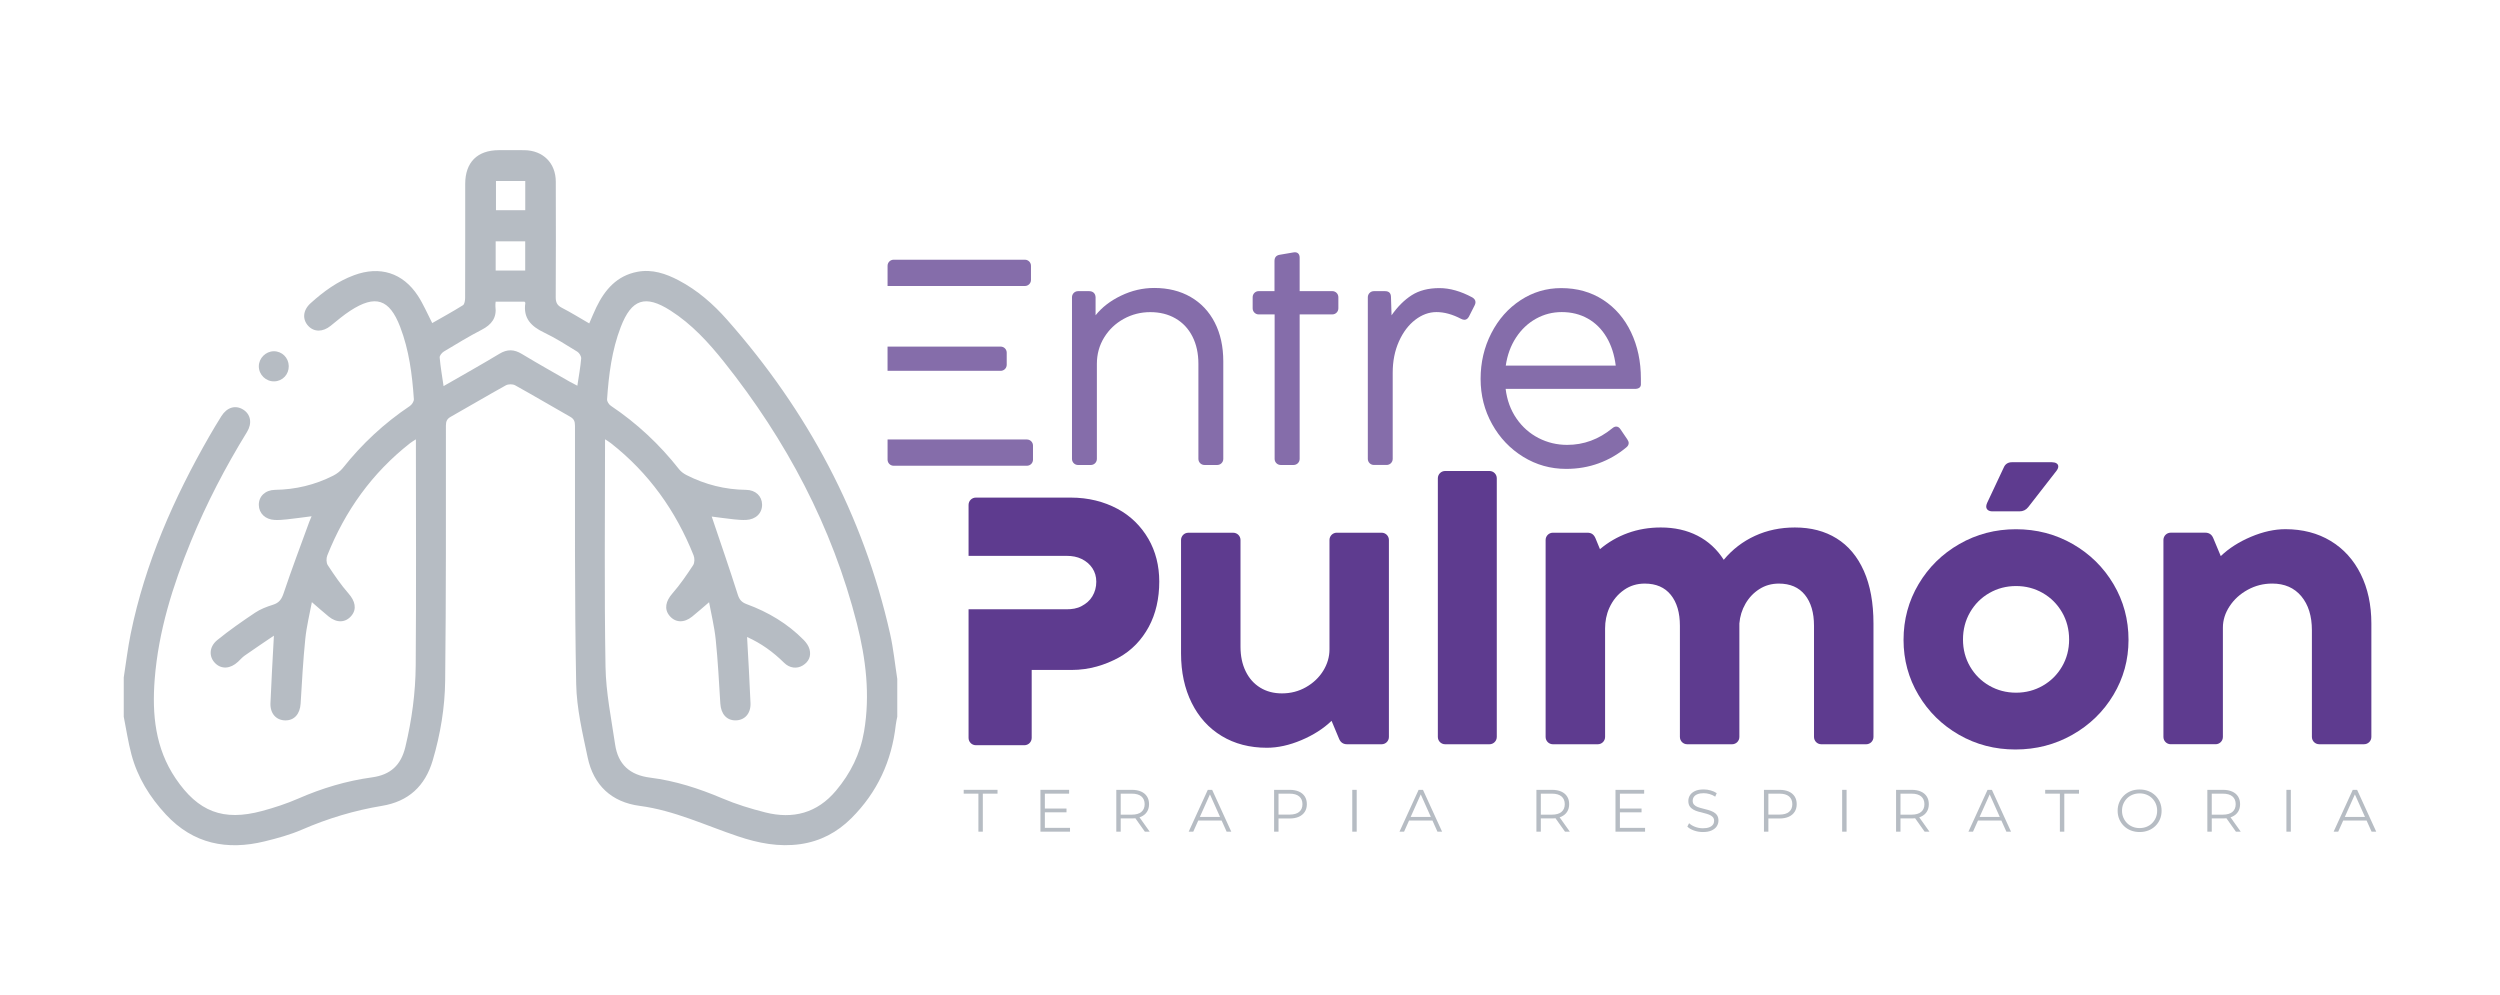 <svg xmlns="http://www.w3.org/2000/svg" xmlns:xlink="http://www.w3.org/1999/xlink" id="Capa_1" x="0px" y="0px" viewBox="0 0 1080 430" style="enable-background:new 0 0 1080 430;" xml:space="preserve"><style type="text/css">	.st0{fill:#5D3B8C;}	.st1{fill:#423D50;}	.st2{fill:#B7ACC4;}	.st3{fill:#B6BCC2;}	.st4{fill:#444444;}	.st5{fill:#DBDAD4;}	.st6{fill-rule:evenodd;clip-rule:evenodd;fill:#B6BCC3;}	.st7{fill:#856DAA;}	.st8{fill:#5E3B8F;}	.st9{fill:#888888;}	.st10{fill:#B6BCC3;}</style><g>	<g>		<path class="st6" d="M53.46,292.67c0.99-6.32,1.73-12.68,3.01-18.94c6.22-30.45,18.58-58.47,33.96-85.28   c1.68-2.92,3.41-5.81,5.2-8.66c2.42-3.84,6.07-4.92,9.39-2.87c3.26,2.02,4.03,5.88,1.69,9.69c-9.29,15.11-17.48,30.8-24.21,47.22   c-7.86,19.18-14.05,38.83-15.67,59.63c-1.17,15.11,0.2,29.76,9.05,42.83c9.73,14.38,20.51,18.59,37.32,14.06   c5.33-1.44,10.64-3.17,15.69-5.38c10.23-4.47,20.8-7.64,31.83-9.15c7.99-1.1,12.5-5.23,14.41-13.17   c2.78-11.6,4.37-23.34,4.46-35.18c0.25-32.4,0.08-64.81,0.08-97.68c-0.87,0.57-1.74,1.06-2.51,1.66   c-16.4,12.85-28.08,29.21-35.76,48.48c-0.49,1.22-0.48,3.19,0.2,4.22c2.78,4.23,5.65,8.46,8.98,12.26   c2.83,3.22,3.66,6.66,1.26,9.56c-2.52,3.06-6.3,3.25-9.81,0.4c-2.44-1.98-4.78-4.08-7.3-6.25c-0.91,4.92-2.28,10.35-2.84,15.87   c-0.95,9.29-1.45,18.63-2.02,27.95c-0.27,4.49-2.72,7.32-6.63,7.27c-3.9-0.05-6.58-2.93-6.4-7.44c0.37-9.44,0.95-18.87,1.49-29.17   c-4.37,2.97-8.54,5.75-12.64,8.63c-1.06,0.74-1.91,1.77-2.87,2.66c-3.29,3.07-7.15,3.32-9.85,0.62c-2.78-2.77-2.71-7.06,0.9-10   c5.2-4.23,10.73-8.08,16.31-11.81c2.31-1.55,5.04-2.6,7.71-3.43c2.68-0.83,3.76-2.36,4.65-5.02c3.47-10.38,7.36-20.61,11.1-30.9   c0.26-0.7,0.57-1.38,0.97-2.32c-3.75,0.48-7.24,0.97-10.75,1.35c-1.73,0.19-3.48,0.32-5.21,0.24c-4.05-0.2-6.78-2.85-6.84-6.46   c-0.06-3.73,2.76-6.47,7.01-6.54c8.85-0.13,17.23-2.13,25.11-6.12c1.58-0.8,3.14-1.99,4.23-3.37   c8.25-10.39,17.83-19.31,28.86-26.7c0.89-0.59,1.83-2.01,1.77-2.98c-0.72-10.65-2.07-21.21-5.93-31.26   c-4.64-12.05-10.67-14-21.53-6.96c-2.99,1.94-5.73,4.31-8.52,6.55c-3.34,2.69-7.12,2.74-9.64,0.02c-2.65-2.85-2.32-6.8,0.99-9.79   c5.59-5.06,11.63-9.47,18.79-12.12c11.15-4.13,21.08-1.05,27.58,8.88c2.35,3.6,4.04,7.64,6.19,11.8   c4.33-2.48,8.89-4.97,13.28-7.72c0.7-0.44,0.92-2.07,0.93-3.14c0.06-16.42,0.03-32.85,0.04-49.27   c0.01-9.32,5.21-14.53,14.51-14.57c3.7-0.02,7.4-0.04,11.09,0.01c8.03,0.12,13.51,5.55,13.53,13.59   c0.05,16.64,0.06,33.28-0.03,49.92c-0.01,2.24,0.6,3.52,2.64,4.57c3.94,2.03,7.72,4.38,11.84,6.76c1.08-2.47,1.99-4.73,3.05-6.93   c3.71-7.67,8.92-13.7,17.76-15.37c6.41-1.21,12.27,0.78,17.85,3.71c8.1,4.26,14.91,10.22,20.9,17.01   c34.74,39.34,58.82,84.26,70.4,135.62c1.45,6.42,2.09,13.03,3.11,19.55c0,5.44,0,10.88,0,16.32c-0.22,1.16-0.51,2.32-0.64,3.49   c-1.75,15.68-8.02,29.22-19.22,40.38c-6.1,6.08-13.36,9.93-21.98,11.17c-9.29,1.34-18.21-0.43-26.91-3.35   c-14.07-4.71-27.53-11.2-42.51-13.18c-12.21-1.61-19.97-8.94-22.49-20.92c-2.21-10.49-4.76-21.15-4.96-31.78   c-0.71-37.17-0.48-74.36-0.52-111.54c0-1.88-0.45-2.94-2.09-3.87c-7.94-4.49-15.78-9.16-23.77-13.58   c-1.04-0.58-2.96-0.56-4.01,0.02c-7.98,4.42-15.83,9.08-23.77,13.56c-1.64,0.92-2.12,1.96-2.12,3.84   c-0.01,36.74,0.1,73.49-0.32,110.24c-0.13,11.6-2.06,23.12-5.37,34.36c-3.29,11.18-10.52,17.78-21.91,19.66   c-11.96,1.98-23.41,5.43-34.54,10.26c-5.15,2.23-10.66,3.74-16.13,5.08c-16.29,3.99-30.87,1.13-42.67-11.57   c-6.98-7.51-12.29-16.07-14.93-26.04c-1.41-5.33-2.22-10.81-3.3-16.23C53.46,303.98,53.46,298.32,53.46,292.67z M322.74,275.19   c0.52,9.72,1.11,19.15,1.48,28.59c0.17,4.49-2.53,7.38-6.43,7.42c-3.91,0.04-6.34-2.8-6.61-7.28c-0.56-9.21-1.05-18.45-1.99-27.62   c-0.58-5.62-1.96-11.16-2.87-16.14c-2.5,2.13-4.85,4.22-7.3,6.2c-3.52,2.85-7.3,2.67-9.81-0.38c-2.39-2.9-1.59-6.34,1.23-9.57   c3.33-3.8,6.21-8.02,8.99-12.25c0.68-1.03,0.7-3,0.21-4.22c-7.68-19.26-19.34-35.63-35.74-48.49c-0.78-0.61-1.65-1.11-2.52-1.69   c0,33.05-0.36,65.67,0.2,98.28c0.19,11.21,2.51,22.41,4.15,33.57c1.26,8.59,6.31,13.22,15.15,14.33   c10.82,1.35,21.13,4.7,31.2,8.97c5.96,2.53,12.24,4.46,18.54,6.05c11.96,3.01,22.39,0.31,30.54-9.41   c6.28-7.47,10.48-15.91,12.12-25.59c2.67-15.76,0.79-31.25-3.08-46.51c-10.66-41.94-30.51-79.3-57.36-113.03   c-6.71-8.43-14-16.4-23.2-22.27c-10.9-6.95-16.82-4.99-21.48,7.12c-3.86,10.04-5.18,20.61-5.91,31.25   c-0.06,0.89,0.79,2.2,1.6,2.75c11.3,7.58,21.1,16.73,29.5,27.43c0.83,1.06,2.05,1.94,3.26,2.55c8.07,4.1,16.62,6.26,25.7,6.36   c4.09,0.05,6.82,2.67,6.91,6.29c0.09,3.75-2.7,6.53-6.91,6.71c-1.73,0.07-3.48-0.06-5.21-0.25c-3.49-0.38-6.98-0.87-9.64-1.21   c3.74,11.11,7.65,22.35,11.25,33.7c0.72,2.26,1.71,3.35,3.85,4.14c9.29,3.41,17.66,8.38,24.64,15.47c1.1,1.12,2.13,2.57,2.52,4.05   c0.77,2.9-0.3,5.36-2.93,6.97c-2.52,1.54-5.68,1.2-8.06-1.16C334.04,281.69,328.82,277.9,322.74,275.19z M191.62,166.8   c8.35-4.81,16.31-9.25,24.12-13.96c3.41-2.06,6.34-1.97,9.7,0.07c6.87,4.16,13.89,8.08,20.86,12.09c0.96,0.55,1.97,1.03,3.12,1.63   c0.63-4.24,1.33-7.98,1.65-11.75c0.08-0.95-0.8-2.41-1.66-2.94c-4.71-2.91-9.41-5.91-14.39-8.29c-5.57-2.66-9.08-6.18-8.07-12.8   c0.02-0.15-0.23-0.33-0.37-0.53c-4.08,0-8.17,0-12.46,0c-0.05,0.76-0.18,1.4-0.1,2.01c0.65,4.91-1.61,7.9-5.89,10.11   c-5.59,2.89-10.98,6.18-16.38,9.42c-0.85,0.51-1.88,1.77-1.81,2.59C190.28,158.41,190.98,162.35,191.62,166.8z M226.91,78.18   c-4.44,0-8.6,0-12.65,0c0,4.4,0,8.56,0,12.64c4.35,0,8.43,0,12.65,0C226.91,86.56,226.91,82.48,226.91,78.18z M214.13,116.86   c4.47,0,8.63,0,12.76,0c0-4.33,0-8.41,0-12.61c-4.32,0-8.48,0-12.76,0C214.13,108.51,214.13,112.59,214.13,116.86z"></path>		<path class="st6" d="M124.74,158.11c0.07,3.62-2.62,6.52-6.19,6.64c-3.65,0.13-6.74-2.85-6.74-6.5c0-3.49,2.95-6.46,6.43-6.51   C121.8,151.7,124.67,154.52,124.74,158.11z"></path>	</g>	<g>		<g>			<path class="st8" d="M577.47,230.13h19.39c1.74,0,3.15,1.41,3.15,3.15v85.09c0,1.74-1.41,3.15-3.15,3.15h-14.9    c-1.66,0-2.82-0.78-3.47-2.34l-3.25-7.78c-3.52,3.37-7.88,6.16-13.07,8.35c-5.19,2.19-10.15,3.28-14.88,3.28    c-7.4,0-13.9-1.69-19.48-5.06c-5.59-3.37-9.92-8.14-12.99-14.31c-3.07-6.17-4.61-13.3-4.61-21.41v-48.96    c0-1.74,1.41-3.15,3.15-3.15h19.39c1.74,0,3.15,1.41,3.15,3.15v46.09c0,4.03,0.74,7.57,2.23,10.61c1.48,3.05,3.57,5.4,6.27,7.06    c2.69,1.66,5.83,2.49,9.4,2.49c3.78,0,7.24-0.89,10.38-2.68c3.15-1.79,5.63-4.14,7.44-7.06c1.81-2.92,2.72-6.02,2.72-9.29v-47.23    C574.33,231.54,575.74,230.13,577.47,230.13z"></path>			<path class="st8" d="M643.46,321.52h-19.16c-1.74,0-3.15-1.41-3.15-3.15V206.62c0-1.74,1.41-3.15,3.15-3.15h19.16    c1.74,0,3.15,1.41,3.15,3.15v111.75C646.6,320.11,645.19,321.52,643.46,321.52z"></path>			<path class="st8" d="M793.41,232.59c5.08,3.15,9.01,7.83,11.78,14.05c2.77,6.22,4.15,13.81,4.15,22.77v48.96    c0,1.74-1.41,3.15-3.15,3.15h-19.39c-1.74,0-3.15-1.41-3.15-3.15v-48.06c0-5.64-1.31-10.08-3.93-13.33    c-2.62-3.25-6.37-4.87-11.25-4.87c-3.12,0-5.93,0.79-8.42,2.38c-2.49,1.59-4.49,3.69-6,6.31c-1.51,2.62-2.39,5.46-2.64,8.53    v49.04c0,1.74-1.41,3.15-3.15,3.15h-19.39c-1.74,0-3.15-1.41-3.15-3.15v-48.06c0-5.64-1.31-10.08-3.93-13.33    c-2.62-3.25-6.37-4.87-11.25-4.87c-3.32,0-6.28,0.89-8.87,2.68c-2.83,1.95-4.99,4.58-6.47,7.89c-1.24,2.77-1.8,5.8-1.8,8.83    v46.86c0,1.74-1.41,3.15-3.15,3.15h-19.39c-1.74,0-3.15-1.41-3.15-3.15v-85.09c0-1.74,1.41-3.15,3.15-3.15h14.9    c0.85,0,1.56,0.19,2.11,0.57c0.55,0.38,1.01,0.97,1.36,1.78l1.96,4.76c3.57-3.02,7.58-5.34,12.01-6.95    c4.43-1.61,9.19-2.42,14.27-2.42c5.94,0,11.23,1.18,15.86,3.55c4.63,2.37,8.41,5.84,11.33,10.42c3.72-4.48,8.22-7.93,13.48-10.35    c5.26-2.42,11.01-3.62,17.26-3.62C782.34,227.87,788.33,229.44,793.41,232.59z"></path>			<path class="st8" d="M846.31,317.44c-7.38-4.23-13.22-9.97-17.52-17.22c-4.31-7.25-6.46-15.18-6.46-23.79    c0-8.76,2.17-16.79,6.5-24.09c4.33-7.3,10.21-13.08,17.63-17.33c7.43-4.25,15.57-6.38,24.43-6.38c8.91,0,17.08,2.13,24.51,6.38    c7.43,4.26,13.3,10.03,17.63,17.33c4.33,7.3,6.49,15.33,6.49,24.09c0,8.61-2.18,16.54-6.53,23.79    c-4.35,7.25-10.27,12.99-17.75,17.22c-7.47,4.23-15.67,6.34-24.58,6.34C861.81,323.78,853.69,321.67,846.31,317.44z     M882.49,296.22c3.5-2.01,6.27-4.77,8.31-8.27c2.04-3.5,3.06-7.39,3.06-11.67c0-4.33-1.02-8.26-3.06-11.78    c-2.04-3.52-4.81-6.29-8.31-8.31c-3.5-2.01-7.34-3.02-11.52-3.02c-4.23,0-8.09,1.01-11.59,3.02c-3.5,2.01-6.27,4.78-8.31,8.31    c-2.04,3.52-3.06,7.45-3.06,11.78c0,4.28,1.02,8.17,3.06,11.67c2.04,3.5,4.81,6.26,8.31,8.27c3.5,2.01,7.36,3.02,11.59,3.02    C875.15,299.24,878.99,298.23,882.49,296.22z M888.45,200.19c0.48,0.33,0.72,0.77,0.72,1.32c0,0.6-0.28,1.26-0.83,1.96    l-12.16,15.63c-0.96,1.21-2.21,1.81-3.78,1.81h-11.63c-0.86,0-1.52-0.19-2-0.57c-0.48-0.38-0.72-0.89-0.72-1.55    c0-0.4,0.12-0.91,0.38-1.51l7.17-15.26c0.65-1.56,1.86-2.34,3.62-2.34h17.22C887.31,199.7,887.97,199.86,888.45,200.19z"></path>			<path class="st8" d="M1006.83,233.68c5.59,3.38,9.92,8.14,12.99,14.31c3.07,6.17,4.61,13.3,4.61,21.41v48.96    c0,1.74-1.41,3.15-3.15,3.15h-19.39c-1.74,0-3.15-1.41-3.15-3.15v-46.09c0-6.14-1.52-11.04-4.57-14.69    c-3.05-3.65-7.24-5.48-12.58-5.48c-3.78,0-7.3,0.89-10.57,2.68c-3.27,1.79-5.88,4.15-7.82,7.1c-1.94,2.94-2.91,6.03-2.91,9.25    v47.23c0,1.74-1.41,3.15-3.15,3.15h-19.39c-1.74,0-3.15-1.41-3.15-3.15v-85.09c0-1.74,1.41-3.15,3.15-3.15h14.9    c1.66,0,2.82,0.78,3.47,2.34l3.25,7.78c3.52-3.37,7.88-6.16,13.07-8.35c5.18-2.19,10.14-3.28,14.88-3.28    C994.75,228.62,1001.24,230.31,1006.83,233.68z"></path>			<path class="st9" d="M696.52,235.78c0.05,0,0.09-0.01,0.14-0.01c0-0.07,0.01-0.14,0.01-0.21L696.52,235.78z"></path>			<path class="st8" d="M496.08,232.74c-3.15-5.41-7.6-9.87-13.37-12.95c-5.77-3.07-12.47-4.83-20.13-4.83h-41.01    c-1.74,0-3.15,1.41-3.15,3.15v22.02h27.4h14.94c2.42,0,4.59,0.39,6.53,1.35c1.94,0.96,3.47,2.25,4.61,3.96    c1.13,1.71,1.7,3.65,1.7,5.87c0,2.32-0.57,4.41-1.7,6.3c-1.13,1.89-2.68,3.16-4.64,4.22c-1.96,1.06-4.15,1.38-6.57,1.38h-42.27    v55.57c0,1.74,1.41,3.15,3.15,3.15h20.97c1.74,0,3.15-1.41,3.15-3.15v-29.36h17.2c7.8,0,14.56-2.19,20.28-5.28    c5.71-3.1,10.08-7.76,13.1-13.35c3.02-5.59,4.53-12.22,4.53-19.57C500.8,244.42,499.23,238.15,496.08,232.74z"></path>		</g>		<g>			<path class="st7" d="M514.35,128.29c4.5,2.6,7.98,6.28,10.43,11.06c2.45,4.78,3.68,10.37,3.68,16.78v42.12    c0,1.45-1.17,2.62-2.62,2.62h-5.51c-1.45,0-2.62-1.17-2.62-2.62V157.2c0-4.52-0.86-8.47-2.58-11.84    c-1.72-3.37-4.15-5.97-7.29-7.79c-3.14-1.82-6.79-2.73-10.93-2.73c-4.11,0-7.93,0.97-11.47,2.92c-3.54,1.95-6.36,4.63-8.45,8.04    c-2.1,3.41-3.14,7.22-3.14,11.41v41.05c0,1.45-1.17,2.62-2.62,2.62h-5.51c-1.45,0-2.62-1.17-2.62-2.62V128.4    c0-1.45,1.17-2.62,2.62-2.62h4.8c1.68,0,2.72,1.03,2.77,2.66l0,7.77c2.72-3.43,6.39-6.26,11-8.48c4.61-2.22,9.38-3.33,14.33-3.33    C504.6,124.4,509.85,125.69,514.35,128.29z"></path>			<path class="st7" d="M558.83,200.87h-5.57c-1.45,0-2.62-1.17-2.62-2.62v-62.42h-6.87c-1.45,0-2.62-1.17-2.62-2.62v-4.82    c0-1.45,1.17-2.62,2.62-2.62h6.81v-13.01c0-1.55,0.75-2.45,2.26-2.7l5.91-1.01c0.17-0.04,0.38-0.06,0.63-0.06    c0.67,0,1.18,0.21,1.54,0.63c0.36,0.42,0.53,0.99,0.53,1.7v14.45h14.1c1.45,0,2.62,1.17,2.62,2.62v4.82    c0,1.45-1.17,2.62-2.62,2.62h-14.1v62.42C561.45,199.7,560.27,200.87,558.83,200.87z"></path>			<path class="st7" d="M636.03,128.48c0.92,0.55,1.38,1.24,1.38,2.07c0,0.46-0.13,0.92-0.38,1.38l-2.45,4.84    c-0.5,0.92-1.15,1.38-1.95,1.38c-0.46,0-0.96-0.15-1.51-0.44c-3.69-1.93-7.21-2.89-10.56-2.89c-3.23,0-6.29,1.12-9.2,3.36    c-2.91,2.24-5.26,5.36-7.04,9.36c-1.78,4-2.67,8.49-2.67,13.48v37.22c0,1.45-1.17,2.62-2.62,2.62h-5.51    c-1.45,0-2.62-1.17-2.62-2.62V128.4c0-1.45,1.17-2.62,2.62-2.62h4.8c1.68,0,2.53,0.82,2.58,2.45l0.25,7.98    c2.6-3.73,5.5-6.62,8.7-8.67c3.21-2.05,7.2-3.08,11.97-3.08C626.31,124.46,631.05,125.8,636.03,128.48z"></path>			<path class="st7" d="M658.03,197.35c-5.65-3.48-10.14-8.19-13.45-14.14c-3.31-5.95-4.96-12.46-4.96-19.54    c0-7.12,1.54-13.69,4.62-19.7c3.08-6.01,7.28-10.77,12.6-14.26c5.32-3.5,11.18-5.25,17.59-5.25c6.87,0,12.91,1.7,18.13,5.09    c5.21,3.39,9.24,8.06,12.06,14.01c2.83,5.95,4.24,12.61,4.24,19.98v2.64c-0.04,0.59-0.28,1.04-0.72,1.35    c-0.44,0.31-1.06,0.47-1.85,0.47h-55.86c0.59,4.86,2.15,9.12,4.68,12.79c2.53,3.67,5.72,6.48,9.55,8.45    c3.83,1.97,7.95,2.95,12.35,2.95c7.16,0,13.66-2.39,19.48-7.16c0.59-0.5,1.15-0.75,1.7-0.75c0.71,0,1.32,0.38,1.82,1.13    l2.95,4.34c0.42,0.63,0.63,1.17,0.63,1.63c0,0.71-0.34,1.34-1.01,1.88c-3.56,2.98-7.53,5.27-11.91,6.88    c-4.38,1.61-9.08,2.42-14.11,2.42C669.86,202.56,663.68,200.83,658.03,197.35z M694,145.63c-2.07-3.48-4.77-6.15-8.07-8.01    c-3.31-1.86-7.06-2.8-11.25-2.8c-3.98,0-7.69,0.95-11.12,2.86c-3.43,1.91-6.31,4.61-8.61,8.11c-2.3,3.5-3.79,7.55-4.46,12.16    h47.51C697.41,153.22,696.08,149.11,694,145.63z"></path>			<g>				<path class="st7" d="M397.92,123.55L397.92,123.55h44.84c1.45,0,2.62-1.17,2.62-2.62v-6.11c0-1.45-1.17-2.62-2.62-2.62h-56.71     c-1.45,0-2.62,1.17-2.62,2.62v8.72H397.92z"></path>				<g>					<path class="st7" d="M432.28,160.2c1.45,0,2.62-1.17,2.62-2.62v-5.23c0-1.45-1.17-2.62-2.62-2.62h-48.86v10.47H432.28z"></path>					<path class="st7" d="M443.63,189.86h-60.2v8.72c0,1.45,1.17,2.62,2.62,2.62h57.58c1.45,0,2.62-1.17,2.62-2.62v-6.11      C446.24,191.03,445.07,189.86,443.63,189.86z"></path>				</g>			</g>		</g>		<g>			<path class="st10" d="M422.67,359.28v-16.42h-6.35v-1.65h14.61v1.65h-6.35v16.42H422.67z"></path>			<path class="st10" d="M451.38,357.63h10.87v1.65h-12.78v-18.07h12.39v1.65h-10.48V357.63z M451.18,349.29h9.55v1.63h-9.55V349.29    z"></path>			<path class="st10" d="M482.24,359.28v-18.07h6.77c1.53,0,2.85,0.25,3.95,0.74c1.1,0.49,1.95,1.2,2.54,2.12    c0.59,0.92,0.89,2.04,0.89,3.34c0,1.27-0.3,2.37-0.89,3.29c-0.59,0.92-1.44,1.63-2.54,2.12c-1.1,0.49-2.42,0.74-3.95,0.74h-5.71    l0.85-0.88v6.61H482.24z M484.15,352.83l-0.85-0.9h5.66c1.81,0,3.18-0.4,4.12-1.19c0.94-0.79,1.41-1.9,1.41-3.33    c0-1.45-0.47-2.56-1.41-3.36c-0.94-0.79-2.31-1.19-4.12-1.19h-5.66l0.85-0.9V352.83z M494.58,359.28l-4.65-6.56H492l4.67,6.56    H494.58z"></path>			<path class="st10" d="M513.51,359.28l8.26-18.07h1.88l8.26,18.07h-2.01l-7.59-16.96h0.77l-7.59,16.96H513.51z M516.76,354.46    l0.57-1.55h10.51l0.57,1.55H516.76z"></path>			<path class="st10" d="M550.41,359.28v-18.07h6.77c1.53,0,2.85,0.25,3.95,0.74c1.1,0.49,1.95,1.2,2.54,2.12    c0.59,0.92,0.89,2.04,0.89,3.34c0,1.27-0.3,2.37-0.89,3.29c-0.59,0.92-1.44,1.63-2.54,2.13c-1.1,0.5-2.42,0.75-3.95,0.75h-5.71    l0.85-0.9v6.61H550.41z M552.32,352.83l-0.85-0.93h5.66c1.81,0,3.18-0.39,4.12-1.17c0.94-0.78,1.41-1.89,1.41-3.32    c0-1.45-0.47-2.56-1.41-3.36c-0.94-0.79-2.31-1.19-4.12-1.19h-5.66l0.85-0.9V352.83z"></path>			<path class="st10" d="M584.18,359.28v-18.07h1.91v18.07H584.18z"></path>			<path class="st10" d="M604.58,359.28l8.26-18.07h1.88l8.26,18.07h-2.01l-7.59-16.96h0.77l-7.59,16.96H604.58z M607.83,354.46    l0.57-1.55h10.51l0.57,1.55H607.83z"></path>			<path class="st10" d="M663.73,359.28v-18.07h6.77c1.53,0,2.85,0.25,3.95,0.74c1.1,0.49,1.95,1.2,2.54,2.12    c0.59,0.92,0.89,2.04,0.89,3.34c0,1.27-0.3,2.37-0.89,3.29c-0.59,0.92-1.44,1.63-2.54,2.12c-1.1,0.49-2.42,0.74-3.95,0.74h-5.71    l0.85-0.88v6.61H663.73z M665.64,352.83l-0.85-0.9h5.66c1.81,0,3.18-0.4,4.12-1.19c0.94-0.79,1.41-1.9,1.41-3.33    c0-1.45-0.47-2.56-1.41-3.36c-0.94-0.79-2.31-1.19-4.12-1.19h-5.66l0.85-0.9V352.83z M676.08,359.28l-4.65-6.56h2.07l4.67,6.56    H676.08z"></path>			<path class="st10" d="M699.8,357.63h10.87v1.65h-12.78v-18.07h12.39v1.65H699.8V357.63z M699.6,349.29h9.55v1.63h-9.55V349.29z"></path>			<path class="st10" d="M735.64,359.44c-1.34,0-2.63-0.22-3.86-0.66c-1.23-0.44-2.18-1-2.85-1.69l0.75-1.47    c0.64,0.62,1.49,1.14,2.57,1.56c1.08,0.42,2.21,0.63,3.4,0.63c1.14,0,2.06-0.14,2.78-0.43c0.71-0.28,1.24-0.67,1.57-1.15    c0.34-0.48,0.5-1.02,0.5-1.6c0-0.71-0.2-1.27-0.61-1.7c-0.41-0.43-0.93-0.77-1.59-1.02c-0.65-0.25-1.38-0.47-2.17-0.66    c-0.79-0.19-1.58-0.39-2.38-0.61c-0.79-0.22-1.52-0.5-2.18-0.87c-0.66-0.36-1.2-0.84-1.6-1.43c-0.41-0.59-0.61-1.37-0.61-2.34    c0-0.9,0.24-1.72,0.71-2.47c0.47-0.75,1.2-1.35,2.18-1.81c0.98-0.46,2.24-0.68,3.77-0.68c1.02,0,2.02,0.14,3.02,0.43    c1,0.28,1.86,0.68,2.58,1.17l-0.65,1.52c-0.77-0.52-1.6-0.89-2.47-1.14c-0.87-0.24-1.71-0.36-2.52-0.36    c-1.08,0-1.98,0.15-2.68,0.44c-0.71,0.29-1.23,0.68-1.56,1.17c-0.34,0.49-0.5,1.05-0.5,1.67c0,0.71,0.2,1.27,0.61,1.7    c0.4,0.43,0.94,0.77,1.6,1.01c0.66,0.24,1.39,0.46,2.18,0.65c0.79,0.19,1.58,0.4,2.36,0.62c0.78,0.22,1.51,0.51,2.17,0.86    c0.66,0.35,1.2,0.82,1.6,1.41c0.4,0.59,0.61,1.35,0.61,2.3c0,0.88-0.24,1.69-0.72,2.44c-0.48,0.75-1.22,1.35-2.21,1.81    C738.46,359.21,737.19,359.44,735.64,359.44z"></path>			<path class="st10" d="M762.03,359.28v-18.07h6.77c1.53,0,2.85,0.25,3.95,0.74c1.1,0.49,1.95,1.2,2.54,2.12    c0.59,0.92,0.89,2.04,0.89,3.34c0,1.27-0.3,2.37-0.89,3.29c-0.59,0.92-1.44,1.63-2.54,2.13c-1.1,0.5-2.42,0.75-3.95,0.75h-5.71    l0.85-0.9v6.61H762.03z M763.94,352.83l-0.85-0.93h5.66c1.81,0,3.18-0.39,4.12-1.17s1.41-1.89,1.41-3.32    c0-1.45-0.47-2.56-1.41-3.36c-0.94-0.79-2.31-1.19-4.12-1.19h-5.66l0.85-0.9V352.83z"></path>			<path class="st10" d="M795.81,359.28v-18.07h1.91v18.07H795.81z"></path>			<path class="st10" d="M819.1,359.28v-18.07h6.77c1.53,0,2.85,0.25,3.95,0.74c1.1,0.49,1.95,1.2,2.54,2.12    c0.59,0.92,0.89,2.04,0.89,3.34c0,1.27-0.3,2.37-0.89,3.29c-0.59,0.92-1.44,1.63-2.54,2.12c-1.1,0.49-2.42,0.74-3.95,0.74h-5.71    l0.85-0.88v6.61H819.1z M821.01,352.83l-0.85-0.9h5.66c1.81,0,3.18-0.4,4.12-1.19c0.94-0.79,1.41-1.9,1.41-3.33    c0-1.45-0.47-2.56-1.41-3.36c-0.94-0.79-2.31-1.19-4.12-1.19h-5.66l0.85-0.9V352.83z M831.44,359.28l-4.65-6.56h2.07l4.67,6.56    H831.44z"></path>			<path class="st10" d="M850.36,359.28l8.26-18.07h1.88l8.26,18.07h-2.01l-7.59-16.96h0.77l-7.59,16.96H850.36z M853.62,354.46    l0.57-1.55h10.51l0.57,1.55H853.62z"></path>			<path class="st10" d="M889.87,359.28v-16.42h-6.35v-1.65h14.61v1.65h-6.35v16.42H889.87z"></path>			<path class="st10" d="M924.32,359.44c-1.36,0-2.62-0.23-3.78-0.68c-1.16-0.46-2.17-1.1-3.02-1.94c-0.85-0.83-1.51-1.81-1.99-2.92    c-0.47-1.11-0.71-2.33-0.71-3.65c0-1.33,0.24-2.54,0.71-3.65c0.47-1.11,1.14-2.08,1.99-2.92c0.85-0.83,1.85-1.48,3.01-1.94    c1.15-0.46,2.42-0.68,3.8-0.68c1.36,0,2.62,0.23,3.77,0.68c1.15,0.46,2.16,1.1,3.01,1.92c0.85,0.83,1.51,1.8,1.99,2.92    c0.47,1.12,0.71,2.34,0.71,3.67c0,1.33-0.24,2.55-0.71,3.67c-0.47,1.12-1.14,2.09-1.99,2.92c-0.85,0.83-1.86,1.47-3.01,1.92    C926.93,359.21,925.67,359.44,924.32,359.44z M924.32,357.73c1.08,0,2.09-0.19,3.01-0.56c0.92-0.37,1.72-0.89,2.4-1.58    c0.68-0.68,1.21-1.47,1.59-2.38c0.38-0.9,0.57-1.9,0.57-2.98c0-1.08-0.19-2.08-0.57-2.98c-0.38-0.9-0.91-1.7-1.59-2.38    c-0.68-0.68-1.48-1.2-2.4-1.57c-0.92-0.37-1.92-0.56-3.01-0.56c-1.08,0-2.09,0.19-3.02,0.56c-0.93,0.37-1.73,0.89-2.41,1.57    c-0.68,0.68-1.21,1.47-1.6,2.38c-0.39,0.9-0.58,1.9-0.58,2.98c0,1.07,0.19,2.06,0.58,2.97c0.39,0.91,0.92,1.71,1.6,2.39    c0.68,0.68,1.49,1.21,2.41,1.58C922.22,357.55,923.23,357.73,924.32,357.73z"></path>			<path class="st10" d="M953.57,359.28v-18.07h6.77c1.53,0,2.85,0.25,3.95,0.74c1.1,0.49,1.95,1.2,2.54,2.12    c0.59,0.92,0.89,2.04,0.89,3.34c0,1.27-0.3,2.37-0.89,3.29c-0.59,0.92-1.44,1.63-2.54,2.12c-1.1,0.49-2.42,0.74-3.95,0.74h-5.71    l0.85-0.88v6.61H953.57z M955.48,352.83l-0.85-0.9h5.66c1.81,0,3.18-0.4,4.12-1.19c0.94-0.79,1.41-1.9,1.41-3.33    c0-1.45-0.47-2.56-1.41-3.36c-0.94-0.79-2.31-1.19-4.12-1.19h-5.66l0.85-0.9V352.83z M965.91,359.28l-4.65-6.56h2.07l4.67,6.56    H965.91z"></path>			<path class="st10" d="M987.73,359.28v-18.07h1.91v18.07H987.73z"></path>			<path class="st10" d="M1008.13,359.28l8.26-18.07h1.88l8.26,18.07h-2.01l-7.59-16.96h0.77l-7.59,16.96H1008.13z M1011.38,354.46    l0.57-1.55h10.51l0.57,1.55H1011.38z"></path>		</g>	</g></g></svg>
